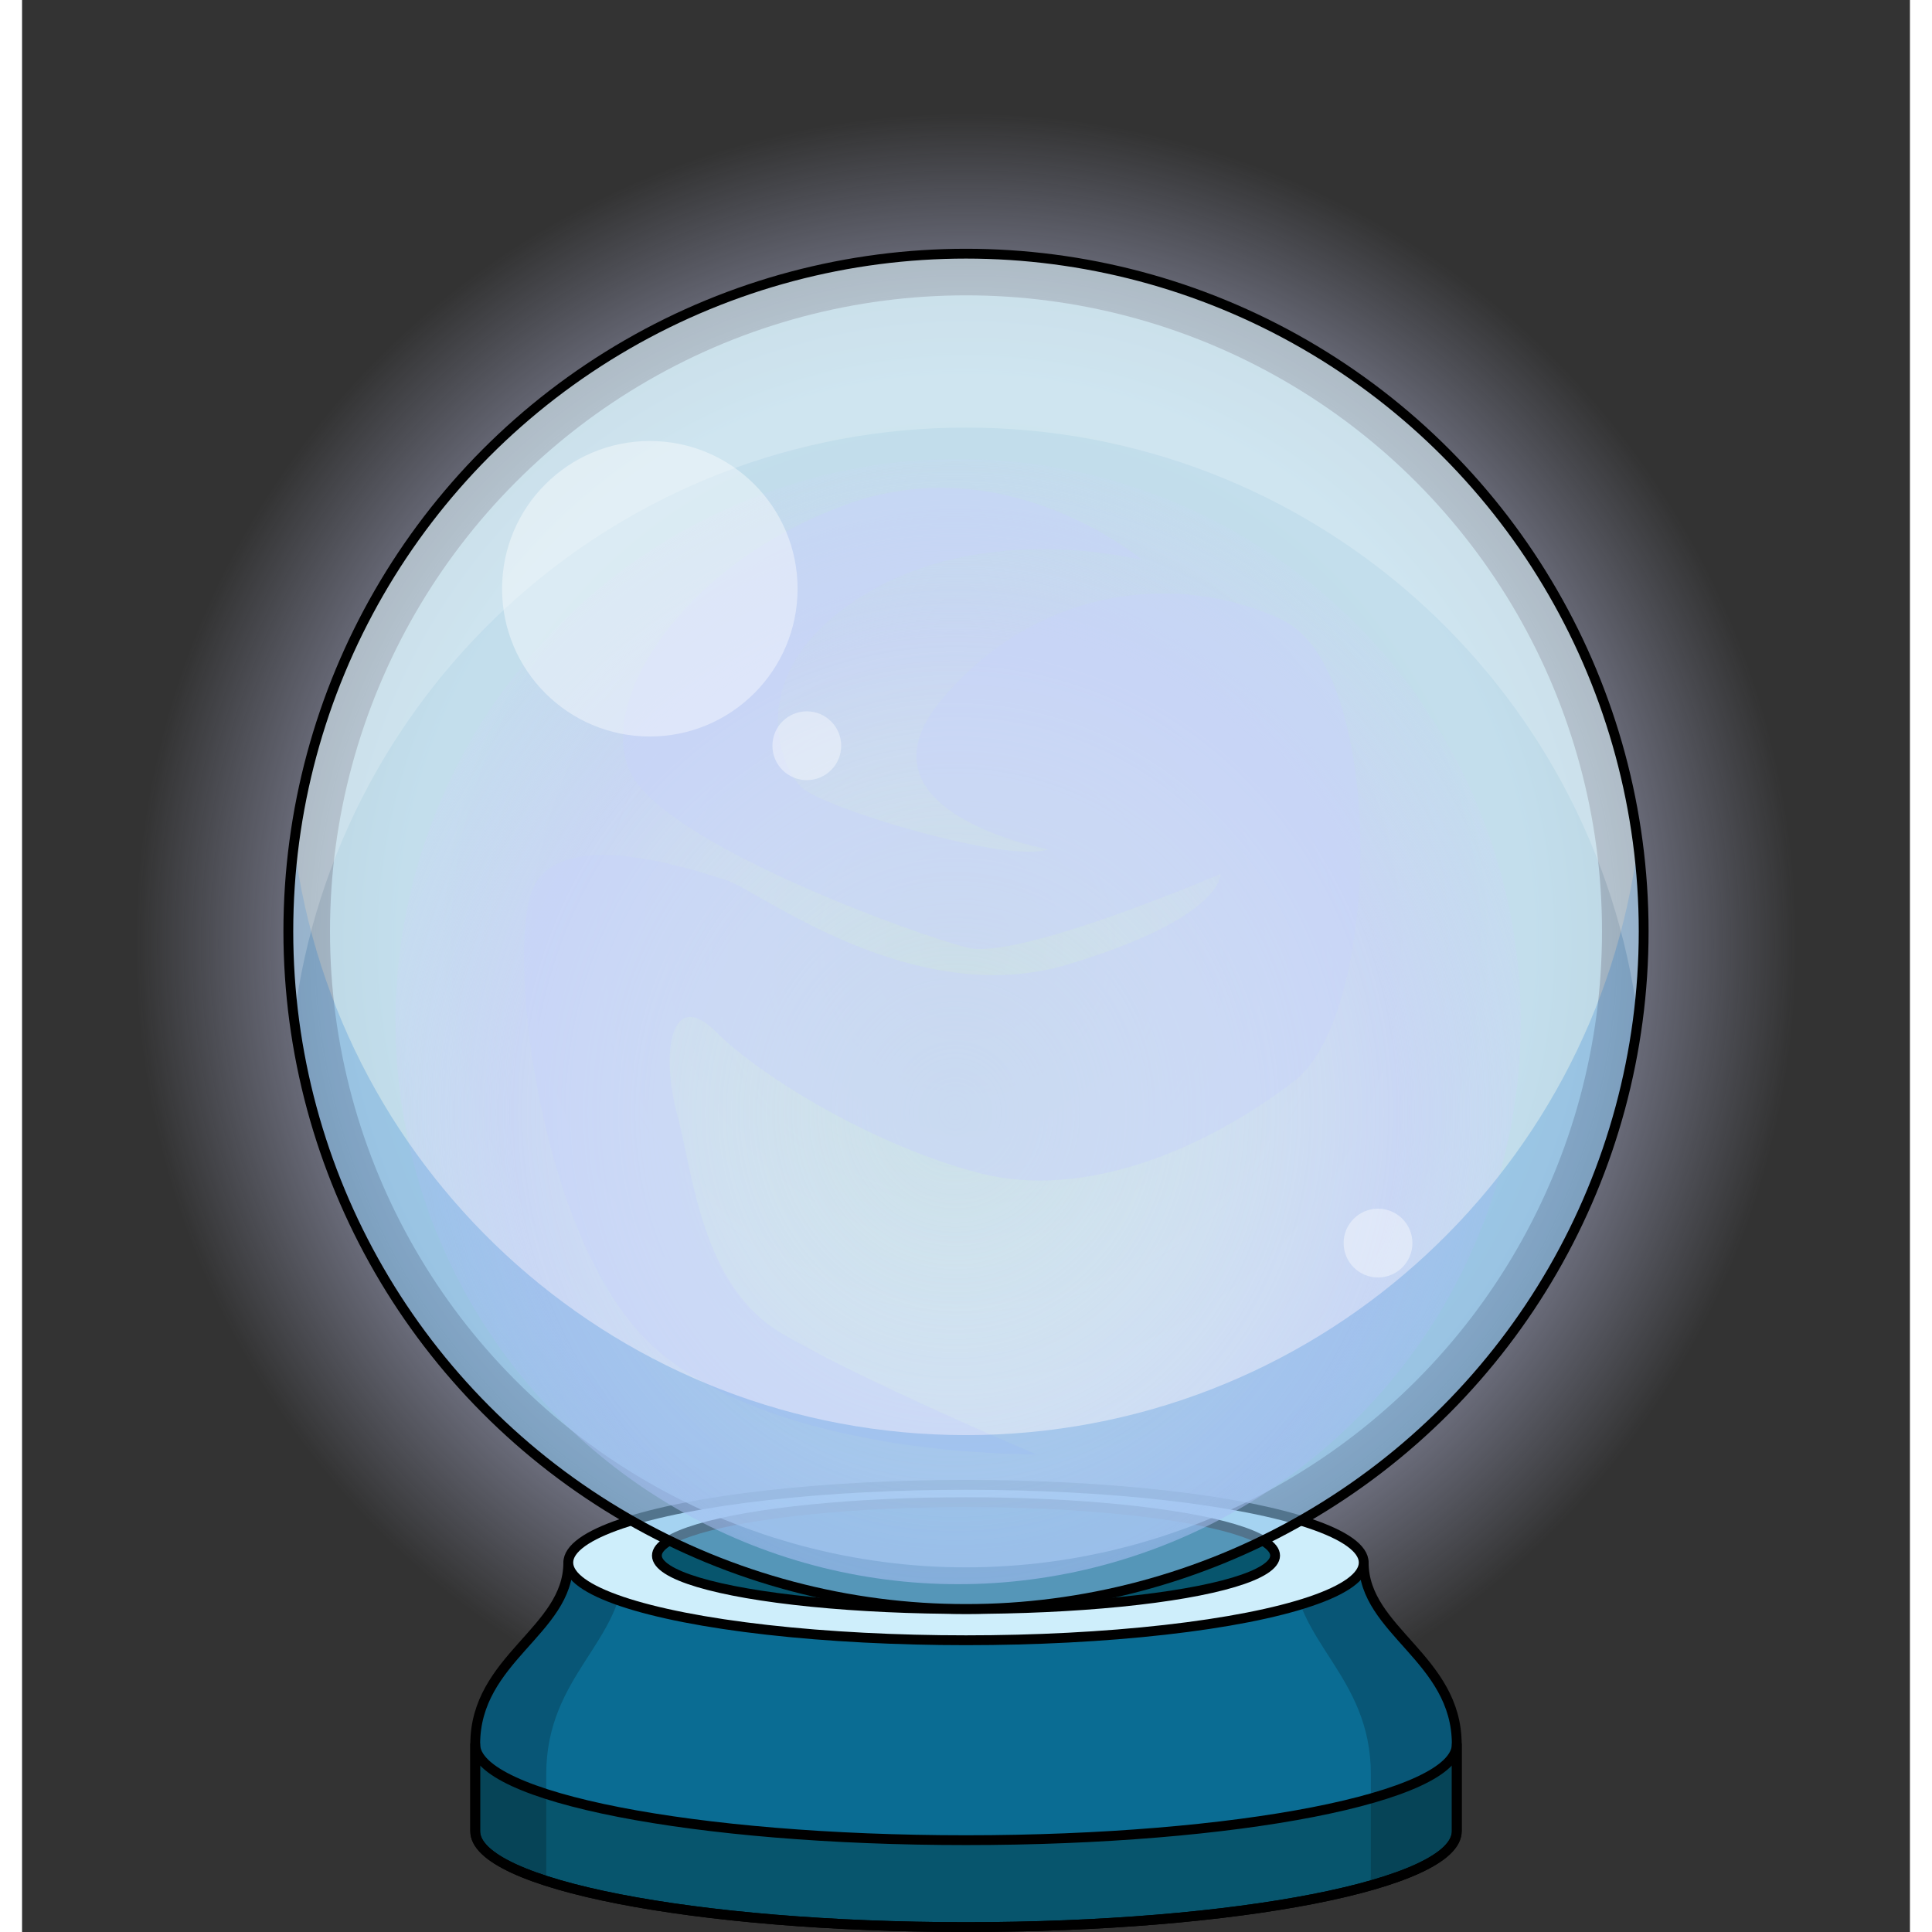 <?xml version="1.0" encoding="utf-8"?>
<!-- Created by: Science Figures, www.sciencefigures.org, Generator: Science Figures Editor -->
<svg version="1.1" id="Camada_1" xmlns="http://www.w3.org/2000/svg" xmlns:xlink="http://www.w3.org/1999/xlink" 
	 width="800px" height="800px" viewBox="0 0 192.222 196.713" enable-background="new 0 0 192.222 196.713"
	 xml:space="preserve">
<rect x="0" y="0" width="192.222" height="196.713" fill="#333333" stroke="none"/>
<g>
	<g>
		<g>
			<radialGradient id="SVGID_1_" cx="96.111" cy="96.111" r="96.111" gradientUnits="userSpaceOnUse">
				<stop  offset="0" style="stop-color:#FFFFFF;stop-opacity:0.2"/>
				<stop  offset="0.597" style="stop-color:#CED3FB;stop-opacity:0.6"/>
				<stop  offset="0.88" style="stop-color:#CED3FB;stop-opacity:0"/>
			</radialGradient>
			<circle fill="url(#SVGID_1_)" cx="96.111" cy="96.111" r="96.111"/>
			<g>
				<g>
					<path fill="#0A6C93" d="M136.606,159.096h-80.99c0,6.964-9.475,9.758-9.475,18.504v8.85c0,5.392,22.372,9.763,49.97,9.763
						c27.597,0,49.97-4.371,49.97-9.763v-8.85C146.081,168.854,136.606,166.06,136.606,159.096z"/>
					<path fill="#07556D" d="M96.111,187.363c-27.597,0-49.969-4.37-49.97-9.762v8.849c0,5.392,22.372,9.763,49.97,9.763
						c27.597,0,49.97-4.371,49.97-9.763v-8.85C146.081,182.992,123.708,187.363,96.111,187.363z"/>
					<g opacity="0.2">
						<path d="M53.371,190.991v-10.319c0-10.198,7.96-13.456,7.96-21.576h-5.715c0,6.964-9.475,9.758-9.475,18.504v8.85
							c0,1.859,2.662,3.597,7.28,5.077C53.391,191.349,53.371,191.17,53.371,190.991z"/>
						<path d="M136.606,159.096h-7.233c0,8.12,7.96,11.378,7.96,21.576v10.319c0,0.346-0.067,0.687-0.178,1.025
							c5.621-1.579,8.926-3.497,8.926-5.566v-8.85C146.081,168.854,136.606,166.06,136.606,159.096z"/>
					</g>
					<g>
						<path fill="none" stroke="#000000" stroke-linecap="round" stroke-linejoin="round" stroke-miterlimit="10" d="
							M136.606,159.096h-80.99c0,6.964-9.475,9.758-9.475,18.504v8.85c0,5.392,22.372,9.763,49.97,9.763
							c27.597,0,49.97-4.371,49.97-9.763v-8.85C146.081,168.854,136.606,166.06,136.606,159.096z"/>
						<path fill="none" stroke="#000000" stroke-linecap="round" stroke-linejoin="round" stroke-miterlimit="10" d="
							M96.111,187.363c-27.597,0-49.969-4.37-49.97-9.762v8.849c0,5.392,22.372,9.763,49.97,9.763c27.597,0,49.97-4.371,49.97-9.763
							v-8.85C146.081,182.992,123.708,187.363,96.111,187.363z"/>
					</g>
					
						<ellipse fill="#CEEEFB" stroke="#000000" stroke-linecap="round" stroke-linejoin="round" stroke-miterlimit="10" cx="96.111" cy="159.096" rx="40.495" ry="7.911"/>
					
						<ellipse fill="#07556D" stroke="#000000" stroke-linecap="round" stroke-linejoin="round" stroke-miterlimit="10" cx="96.111" cy="158.387" rx="31.473" ry="5.44"/>
				</g>
				<g>
					<circle opacity="0.5" fill="#CEEEFB" cx="96.111" cy="94.828" r="68.999"/>
					<circle opacity="0.65" fill="#CEEEFB" cx="96.111" cy="94.828" r="64.757"/>
					
						<radialGradient id="SVGID_00000149341930308100686220000009568175891073835147_" cx="95.016" cy="113.317" r="75.675" gradientTransform="matrix(1 0 0 1.075 0 -8.556)" gradientUnits="userSpaceOnUse">
						<stop  offset="0" style="stop-color:#FFFFFF;stop-opacity:0.2"/>
						<stop  offset="0.597" style="stop-color:#CED3FB;stop-opacity:0.6"/>
						<stop  offset="0.88" style="stop-color:#CED3FB;stop-opacity:0"/>
					</radialGradient>
					<circle fill="url(#SVGID_00000149341930308100686220000009568175891073835147_)" cx="95.31" cy="104.017" r="57.283"/>
					<path opacity="0.5" fill="#C8D5FB" d="M103.225,148.074c-4.802,0-27.35-0.626-38.833-10.857
						c-11.483-10.23-15.032-39.251-12.527-46.349s16.494-2.297,19.834-1.253c3.34,1.044,18.999,13.362,34.866,8.56
						c15.867-4.802,15.45-9.186,15.45-9.186s-20.46,8.769-25.68,7.516c-5.22-1.253-31.108-10.648-34.449-17.955
						c-3.34-7.307,5.428-21.087,21.922-27.141s30.273,5.637,30.273,5.637s-15.867-4.176-28.394,3.549s-8.56,17.538-6.263,19.625
						s20.878,7.725,25.054,6.263c0,0-20.461-3.758-10.857-15.241s24.01-13.153,34.658-8.142c10.648,5.011,10.23,40.086,1.253,46.976
						c-8.978,6.89-21.296,12.109-31.943,9.395s-22.34-9.813-26.933-14.406c-4.593-4.593-5.637,2.088-3.967,8.351
						c1.67,6.263,2.505,17.538,10.648,22.34S103.225,148.074,103.225,148.074z"/>
					<path opacity="0.2" fill="#006AD1" d="M96.111,146.121c-35.105,0-64.066-26.224-68.414-60.146
						c-0.372,2.901-0.585,5.851-0.585,8.853c0,38.107,30.892,68.999,68.999,68.999s68.999-30.892,68.999-68.999
						c0-3.002-0.213-5.952-0.585-8.853C160.177,119.898,131.216,146.121,96.111,146.121z"/>
					<path opacity="0.2" fill="#FFFFFF" d="M96.111,43.535c35.105,0,64.066,26.224,68.414,60.146
						c0.372-2.901,0.585-5.851,0.585-8.853c0-38.107-30.892-68.999-68.999-68.999S27.112,56.721,27.112,94.828
						c0,3.002,0.213,5.952,0.585,8.853C32.045,69.758,61.006,43.535,96.111,43.535z"/>
					<circle opacity="0.4" fill="#FFFFFF" cx="63.918" cy="59.946" r="15.044"/>
					<circle opacity="0.4" fill="#FFFFFF" cx="79.902" cy="75.93" r="3.502"/>
					<circle opacity="0.4" fill="#FFFFFF" cx="138.063" cy="126.569" r="3.502"/>
					
						<circle fill="none" stroke="#000000" stroke-linecap="round" stroke-linejoin="round" stroke-miterlimit="10" cx="96.111" cy="94.828" r="68.999"/>
				</g>
			</g>
		</g>
	</g>
</g>
</svg>
